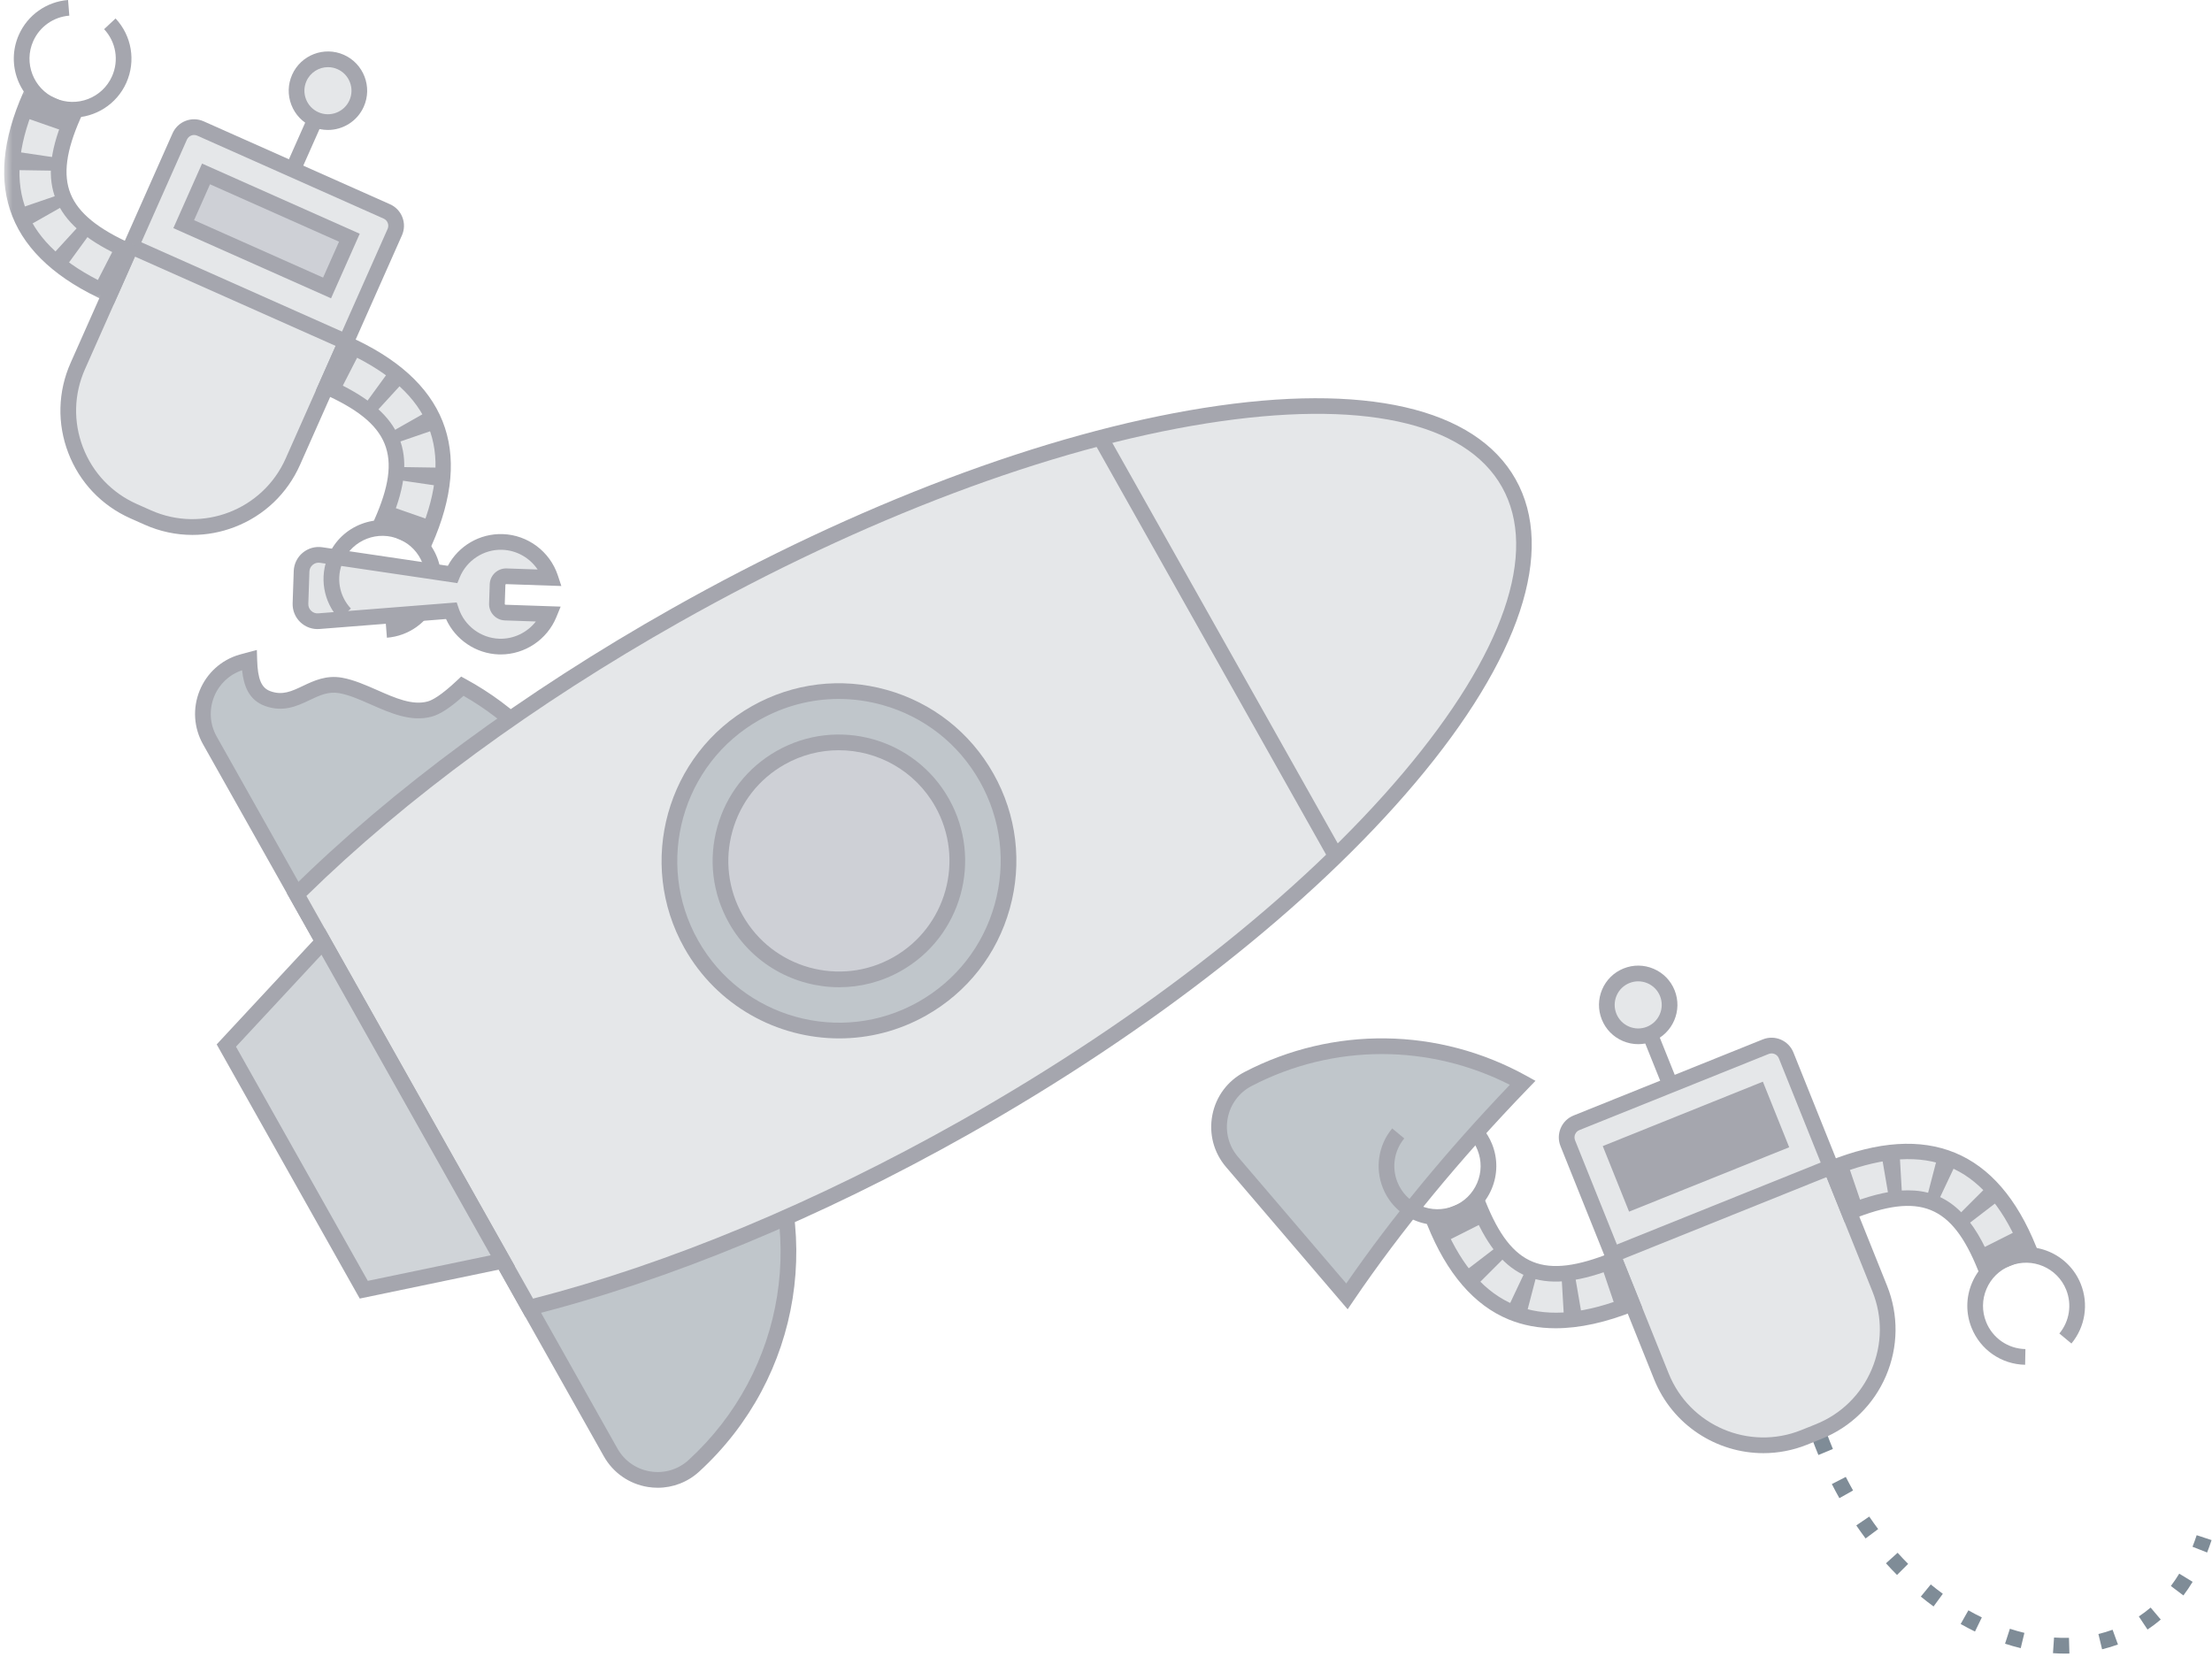 <svg width="267" height="200" viewBox="0 0 267 200" fill="none" xmlns="http://www.w3.org/2000/svg">
	<path fill-rule="evenodd" clip-rule="evenodd" d="M219.492 175.652C219.246 175.062 219.01 174.462 218.784 173.854L220.559 173.192C220.776 173.778 221.003 174.354 221.24 174.921L219.492 175.652ZM222.024 180.861C221.712 180.305 221.407 179.738 221.111 179.159L222.797 178.295C223.081 178.852 223.375 179.398 223.675 179.932L222.024 180.861ZM225.186 185.726C224.804 185.214 224.43 184.69 224.063 184.15L225.627 183.083C225.979 183.599 226.337 184.103 226.704 184.593L225.186 185.726ZM266.41 187.421L264.647 186.727C264.825 186.276 264.993 185.812 265.15 185.332L266.949 185.923C266.78 186.437 266.6 186.937 266.41 187.421ZM228.98 190.132C228.529 189.678 228.083 189.208 227.646 188.723L229.052 187.453C229.468 187.915 229.892 188.362 230.322 188.795L228.98 190.132ZM263.546 192.606L262.036 191.464C262.391 190.993 262.731 190.492 263.046 189.974L264.662 190.961C264.315 191.532 263.939 192.086 263.546 192.606ZM233.391 193.936C232.873 193.557 232.361 193.16 231.853 192.745L233.053 191.277C233.533 191.671 234.02 192.047 234.509 192.406L233.391 193.936ZM259.217 196.721L258.169 195.142C258.657 194.817 259.136 194.456 259.591 194.07L260.816 195.514C260.304 195.949 259.766 196.355 259.217 196.721ZM238.391 196.962C237.813 196.68 237.235 196.377 236.662 196.053L237.594 194.402C238.132 194.708 238.674 194.992 239.218 195.255L238.391 196.962ZM243.912 198.967C243.283 198.815 242.646 198.635 242.02 198.431L242.604 196.627C243.186 196.817 243.775 196.983 244.356 197.124L243.912 198.967ZM253.733 199.105L253.289 197.262C253.869 197.122 254.444 196.948 255 196.746L255.648 198.527C255.025 198.755 254.382 198.948 253.733 199.105ZM249.247 199.625C248.768 199.625 248.288 199.608 247.805 199.576L247.935 197.685C248.54 197.726 249.142 197.739 249.736 197.724L249.788 199.618C249.608 199.623 249.427 199.625 249.247 199.625Z" fill="#7F8C97"/>
	<path fill-rule="evenodd" clip-rule="evenodd" d="M69.56 96.421C66.212 90.473 61.391 85.88 55.814 82.837C54.356 84.212 52.937 85.305 51.872 85.596C48.401 86.543 44.614 83.384 41.142 82.752C37.67 82.12 35.776 85.596 32.306 84.332C30.522 83.682 30.156 81.861 30.092 79.689C29.779 79.771 29.467 79.851 29.155 79.942C25.147 81.118 23.28 85.741 25.331 89.384L52.658 137.939C54.709 141.583 59.626 142.38 62.708 139.557C74.475 128.775 77.727 110.932 69.56 96.421Z" fill="#C0C6CB"/>
	<path fill-rule="evenodd" clip-rule="evenodd" d="M29.221 80.915C27.688 81.429 26.466 82.574 25.852 84.086C25.209 85.671 25.32 87.432 26.157 88.92L53.483 137.474C54.321 138.962 55.769 139.969 57.455 140.239C59.138 140.506 60.816 140.003 62.068 138.857C73.835 128.077 76.576 110.818 68.734 96.887C65.7 91.495 61.29 87.053 55.952 84.001C54.386 85.413 53.129 86.236 52.122 86.51C49.634 87.192 47.163 86.103 44.775 85.051C43.434 84.46 42.168 83.902 40.973 83.685C39.645 83.443 38.592 83.941 37.375 84.519C35.884 85.226 34.195 86.028 31.982 85.223C30.023 84.51 29.413 82.758 29.221 80.915ZM58.347 142.206C57.952 142.206 57.555 142.175 57.158 142.111C54.896 141.75 52.956 140.399 51.834 138.404L24.507 89.85C23.384 87.856 23.236 85.495 24.098 83.372C24.958 81.255 26.705 79.674 28.889 79.033C29.152 78.956 29.415 78.886 29.68 78.817L31.004 78.468L31.039 79.661C31.107 81.989 31.553 83.05 32.63 83.441C34.098 83.976 35.187 83.46 36.564 82.806C37.885 82.18 39.38 81.469 41.312 81.819C42.727 82.077 44.154 82.707 45.537 83.315C47.719 84.277 49.781 85.185 51.624 84.681C52.171 84.531 53.23 83.971 55.165 82.148L55.665 81.677L56.267 82.006C62.183 85.234 67.064 90.057 70.385 95.957C78.661 110.66 75.766 128.877 63.346 140.256C61.963 141.524 60.189 142.206 58.347 142.206Z" fill="#A5A6AE"/>
	<path fill-rule="evenodd" clip-rule="evenodd" d="M90.608 133.82C82.441 119.309 65.512 112.848 50.203 117.34C46.195 118.517 44.328 123.139 46.379 126.783L73.706 175.338C75.757 178.982 80.674 179.779 83.755 176.956C95.523 166.174 98.775 148.331 90.608 133.82Z" fill="#C0C6CB"/>
	<path fill-rule="evenodd" clip-rule="evenodd" d="M60.142 116.853C56.936 116.853 53.686 117.307 50.47 118.25C48.841 118.728 47.54 119.907 46.9 121.485C46.257 123.069 46.367 124.831 47.204 126.318L74.531 174.873C75.369 176.36 76.817 177.368 78.504 177.637C80.185 177.905 81.864 177.402 83.117 176.256C94.883 165.476 97.624 148.218 89.783 134.286C83.589 123.28 72.198 116.853 60.142 116.853ZM79.395 179.604C79 179.604 78.602 179.573 78.205 179.51C75.944 179.148 74.005 177.798 72.882 175.802L45.555 127.249C44.432 125.255 44.283 122.893 45.146 120.77C46.006 118.654 47.752 117.072 49.938 116.431C66.095 111.691 83.158 118.65 91.433 133.355C99.709 148.059 96.814 166.276 84.394 177.655C83.011 178.922 81.236 179.604 79.395 179.604Z" fill="#A5A6AE"/>
	<path fill-rule="evenodd" clip-rule="evenodd" d="M63.876 157.871C79.764 153.869 98.011 146.513 116.407 136.135C162.313 110.242 191.732 75.403 182.118 58.32C172.503 41.237 127.496 48.38 81.591 74.274C63.194 84.651 47.455 96.463 35.806 107.995L63.876 157.871Z" fill="#E5E7E9"/>
	<path fill-rule="evenodd" clip-rule="evenodd" d="M36.986 108.162L64.345 156.773C80.621 152.593 98.445 145.18 115.943 135.31C138.049 122.839 157.019 107.925 169.36 93.311C181.497 78.938 185.734 66.677 181.293 58.785C176.852 50.894 164.182 48.169 145.613 51.116C126.733 54.112 104.161 62.63 82.056 75.099C64.557 84.97 48.99 96.392 36.986 108.162ZM63.406 158.966L34.626 107.83L35.14 107.321C47.33 95.255 63.232 83.542 81.126 73.448C103.424 60.87 126.22 52.275 145.315 49.244C164.721 46.164 178.084 49.221 182.942 57.855C187.801 66.486 183.491 79.513 170.805 94.535C158.324 109.316 139.17 124.384 116.872 136.961C98.978 147.055 80.733 154.603 64.108 158.79L63.406 158.966Z" fill="#A5A6AE"/>
	<path fill-rule="evenodd" clip-rule="evenodd" d="M183.8 130.712C173.621 125.072 161.114 124.807 150.637 130.265C146.93 132.196 145.993 137.092 148.709 140.27L162.584 156.5C168.241 148.155 175.4 139.407 183.8 130.712Z" fill="#C0C6CB"/>
	<path fill-rule="evenodd" clip-rule="evenodd" d="M166.792 127.248C161.403 127.248 156.014 128.532 151.073 131.106C149.569 131.89 148.52 133.299 148.195 134.971C147.87 136.649 148.32 138.356 149.429 139.653L162.5 154.944C167.97 147.013 174.605 138.954 182.247 130.96C177.382 128.488 172.087 127.248 166.792 127.248ZM162.67 158.06L147.991 140.886C146.503 139.147 145.901 136.86 146.338 134.609C146.771 132.367 148.179 130.477 150.2 129.424C160.924 123.837 173.656 124.008 184.258 129.882L185.339 130.481L184.481 131.371C176.214 139.928 169.11 148.562 163.367 157.032L162.67 158.06Z" fill="#A5A6AE"/>
	<path fill-rule="evenodd" clip-rule="evenodd" d="M43.91 155.696L27.321 126.219L38.995 113.662L60.687 152.205L43.91 155.696Z" fill="#D0D4D8"/>
	<path fill-rule="evenodd" clip-rule="evenodd" d="M28.485 126.357L44.395 154.627L59.226 151.54L38.804 115.257L28.485 126.357ZM43.424 156.765L26.155 126.081L39.184 112.066L62.148 152.868L43.424 156.765Z" fill="#A5A6AE"/>
	<path fill-rule="evenodd" clip-rule="evenodd" d="M111.309 121.777C101.462 127.331 88.982 123.842 83.434 113.985C77.886 104.127 81.371 91.633 91.218 86.079C101.064 80.524 113.544 84.013 119.093 93.871C124.641 103.728 121.156 116.223 111.309 121.777Z" fill="#C0C6CB"/>
	<path fill-rule="evenodd" clip-rule="evenodd" d="M101.233 84.379C97.921 84.379 94.647 85.231 91.683 86.904C82.307 92.192 78.976 104.132 84.258 113.519C89.541 122.906 101.472 126.24 110.843 120.951C115.386 118.389 118.659 114.209 120.063 109.182C121.464 104.155 120.827 98.882 118.267 94.335C115.708 89.788 111.534 86.512 106.512 85.108C104.769 84.62 102.995 84.379 101.233 84.379ZM101.3 125.358C93.814 125.358 86.538 121.43 82.609 114.449C76.813 104.152 80.467 91.054 90.753 85.252C95.735 82.442 101.513 81.741 107.021 83.281C112.531 84.822 117.11 88.417 119.917 93.405C122.725 98.393 123.424 104.177 121.885 109.693C120.348 115.207 116.757 119.792 111.774 122.603C108.461 124.471 104.856 125.358 101.3 125.358Z" fill="#A5A6AE"/>
	<path fill-rule="evenodd" clip-rule="evenodd" d="M108.28 116.394C101.402 120.272 92.686 117.836 88.812 110.951C84.936 104.067 87.37 95.341 94.247 91.461C101.124 87.582 109.84 90.018 113.716 96.904C117.591 103.788 115.157 112.514 108.28 116.394Z" fill="#CED0D6"/>
	<path fill-rule="evenodd" clip-rule="evenodd" d="M101.241 90.569C99.023 90.569 96.777 91.121 94.712 92.286C91.606 94.039 89.368 96.897 88.409 100.334C87.45 103.771 87.886 107.376 89.636 110.486C93.248 116.904 101.406 119.185 107.814 115.568C114.226 111.951 116.503 103.787 112.891 97.368C110.443 93.018 105.906 90.569 101.241 90.569ZM101.29 119.181C95.962 119.181 90.782 116.385 87.986 111.416C85.989 107.867 85.49 103.749 86.585 99.824C87.68 95.899 90.236 92.636 93.782 90.635C101.101 86.505 110.415 89.107 114.54 96.438C118.665 103.767 116.065 113.089 108.745 117.219C106.387 118.55 103.821 119.181 101.29 119.181Z" fill="#A5A6AE"/>
	<path fill-rule="evenodd" clip-rule="evenodd" d="M160.425 103.812L132.012 53.326L133.661 52.396L162.075 102.882L160.425 103.812Z" fill="#A5A6AE"/>
	<path fill-rule="evenodd" clip-rule="evenodd" d="M17.848 62.477L16.117 61.707C9.427 58.73 6.415 50.887 9.388 44.19L21.695 16.474C22.12 15.517 23.24 15.086 24.195 15.511L46.69 25.522C47.645 25.947 48.076 27.067 47.651 28.024L35.344 55.741C32.371 62.438 24.537 65.454 17.848 62.477Z" fill="#E5E7E9"/>
	<path fill-rule="evenodd" clip-rule="evenodd" d="M23.427 16.295C23.312 16.295 23.197 16.316 23.087 16.359C22.85 16.45 22.664 16.627 22.561 16.858L10.254 44.575C8.918 47.583 8.833 50.931 10.012 54.003C11.192 57.075 13.498 59.504 16.502 60.841L18.233 61.611C24.432 64.369 31.722 61.565 34.479 55.356L46.785 27.639C46.889 27.408 46.895 27.15 46.804 26.914C46.714 26.678 46.536 26.491 46.305 26.388L23.81 16.377C23.687 16.323 23.557 16.295 23.427 16.295ZM23.227 64.577C21.266 64.577 19.308 64.165 17.463 63.343L15.732 62.573C12.266 61.03 9.606 58.229 8.246 54.684C6.883 51.139 6.983 47.275 8.523 43.805L20.831 16.089C21.138 15.395 21.698 14.862 22.407 14.59C23.114 14.316 23.885 14.337 24.58 14.645L47.075 24.657C47.768 24.965 48.3 25.525 48.572 26.234C48.845 26.943 48.824 27.715 48.516 28.41L36.21 56.126C34.668 59.597 31.87 62.258 28.329 63.621C26.674 64.259 24.948 64.577 23.227 64.577Z" fill="#A5A6AE"/>
	<path fill-rule="evenodd" clip-rule="evenodd" d="M39.479 34.761L22.176 27.06L24.868 20.997L42.172 28.698L39.479 34.761Z" fill="#CED0D6"/>
	<path fill-rule="evenodd" clip-rule="evenodd" d="M23.426 26.579L38.998 33.51L40.922 29.178L25.349 22.248L23.426 26.579ZM39.96 36.011L20.925 27.541L24.388 19.746L43.422 28.217L39.96 36.011Z" fill="#A5A6AE"/>
	<path fill-rule="evenodd" clip-rule="evenodd" d="M41.381 42.145L15.425 30.594L16.194 28.862L42.15 40.413L41.381 42.145Z" fill="#A5A6AE"/>
	<path fill-rule="evenodd" clip-rule="evenodd" d="M43.046 12.49C42.197 14.404 39.959 15.266 38.047 14.414C36.135 13.564 35.275 11.323 36.124 9.41C36.974 7.496 39.212 6.635 41.124 7.486C43.035 8.336 43.895 10.576 43.046 12.49Z" fill="#E5E7E9"/>
	<path fill-rule="evenodd" clip-rule="evenodd" d="M39.59 8.106C38.501 8.106 37.46 8.737 36.99 9.795C36.681 10.489 36.661 11.262 36.934 11.971C37.206 12.68 37.738 13.24 38.431 13.549C39.862 14.184 41.544 13.537 42.18 12.105C42.49 11.412 42.509 10.638 42.236 9.929C41.965 9.22 41.432 8.66 40.739 8.351C40.365 8.185 39.974 8.106 39.59 8.106ZM39.578 15.689C38.937 15.689 38.285 15.557 37.662 15.281C36.506 14.766 35.621 13.832 35.166 12.651C34.713 11.469 34.746 10.181 35.259 9.025C36.32 6.637 39.124 5.559 41.508 6.619C43.894 7.681 44.972 10.487 43.911 12.875C43.127 14.64 41.393 15.689 39.578 15.689Z" fill="#A5A6AE"/>
	<path fill-rule="evenodd" clip-rule="evenodd" d="M36.221 20.863L34.49 20.093L37.182 14.03L38.912 14.8L36.221 20.863Z" fill="#A5A6AE"/>
	<path fill-rule="evenodd" clip-rule="evenodd" d="M13.235 35.529C1.882 30.477 -1.246 22.638 3.67 11.564L8.862 13.874C5.217 22.082 7.027 26.543 15.543 30.332L13.235 35.529Z" fill="#E5E7E9"/>
	<mask id="mask0_3736_5276" style="mask-type:luminance" maskUnits="userSpaceOnUse" x="0" y="10" width="17" height="27">
		<path fill-rule="evenodd" clip-rule="evenodd" d="M0.5 10.313H16.793V36.779H0.5V10.313Z" fill="white"/>
	</mask>
	<g mask="url(#mask0_3736_5276)">
		<path fill-rule="evenodd" clip-rule="evenodd" d="M4.162 12.82C0.093 22.703 2.84 29.551 12.758 34.267L14.298 30.802C10.228 28.863 7.824 26.724 6.765 24.117C5.705 21.503 5.975 18.386 7.625 14.36L4.162 12.82ZM13.716 36.779L12.85 36.395C1.081 31.157 -2.298 22.674 2.805 11.179L3.19 10.313L10.112 13.393L9.728 14.259C7.973 18.208 7.59 21.114 8.521 23.403C9.455 25.706 11.808 27.632 15.927 29.466L16.793 29.85L13.716 36.779Z" fill="#A5A6AE"/>
	</g>
	<path fill-rule="evenodd" clip-rule="evenodd" d="M8.756 14.198C7.793 14.198 6.817 14.001 5.882 13.586C2.304 11.992 0.687 7.783 2.277 4.202C3.337 1.815 5.613 0.205 8.217 0L8.365 1.89C6.454 2.04 4.786 3.221 4.008 4.972C2.841 7.598 4.027 10.685 6.651 11.853C9.275 13.02 12.358 11.833 13.524 9.207C14.377 7.288 14.001 5.057 12.567 3.523L13.95 2.228C15.904 4.319 16.416 7.361 15.255 9.977C14.08 12.623 11.478 14.198 8.756 14.198Z" fill="#A5A6AE"/>
	<path fill-rule="evenodd" clip-rule="evenodd" d="M8.037 15.95L2.673 14.076C2.893 13.443 3.146 12.79 3.424 12.136L8.653 14.355C8.423 14.901 8.217 15.432 8.037 15.95ZM7.109 20.614L1.429 20.527C1.439 19.795 1.503 19.034 1.616 18.267L7.235 19.097C7.159 19.62 7.116 20.13 7.109 20.614ZM3.135 27.426C2.736 26.724 2.403 25.982 2.142 25.221L7.517 23.378C7.663 23.806 7.852 24.224 8.076 24.622L3.135 27.426ZM7.771 32.45C7.158 32.003 6.582 31.532 6.058 31.052L9.898 26.86C10.266 27.198 10.676 27.532 11.118 27.856L7.771 32.45ZM13.236 35.53C12.593 35.243 11.974 34.95 11.382 34.646L13.975 29.585C14.475 29.841 14.997 30.09 15.541 30.331L13.236 35.53Z" fill="#A5A6AE"/>
	<path fill-rule="evenodd" clip-rule="evenodd" d="M41.686 41.459C53.037 46.511 56.167 54.35 51.25 65.424L46.059 63.114C49.703 54.905 47.892 50.445 39.378 46.655L41.686 41.459Z" fill="#E5E7E9"/>
	<path fill-rule="evenodd" clip-rule="evenodd" d="M47.296 62.627L50.757 64.168C54.827 54.286 52.082 47.437 42.162 42.721L40.623 46.186C48.625 49.997 50.541 54.714 47.296 62.627ZM51.731 66.675L44.809 63.595L45.193 62.729C48.643 54.957 47.079 51.12 38.993 47.521L38.128 47.136L41.205 40.209L42.07 40.593C53.839 45.83 57.218 54.314 52.115 65.808L51.731 66.675Z" fill="#A5A6AE"/>
	<path fill-rule="evenodd" clip-rule="evenodd" d="M46.703 76.987L46.555 75.097C48.466 74.947 50.135 73.767 50.912 72.017C51.478 70.744 51.514 69.326 51.015 68.027C50.515 66.728 49.541 65.7 48.269 65.134L49.039 63.402C50.772 64.174 52.101 65.575 52.782 67.347C53.463 69.12 53.413 71.051 52.642 72.786C51.583 75.173 49.308 76.783 46.703 76.987Z" fill="#A5A6AE"/>
	<path fill-rule="evenodd" clip-rule="evenodd" d="M40.945 47.403C40.447 47.146 39.924 46.898 39.38 46.657L41.684 41.459C42.328 41.744 42.946 42.039 43.538 42.342L40.945 47.403ZM45.024 50.128C44.656 49.79 44.245 49.456 43.804 49.132L47.151 44.538C47.763 44.986 48.34 45.456 48.863 45.936L45.024 50.128ZM47.404 53.611C47.257 53.184 47.069 52.765 46.843 52.367L51.786 49.564C52.184 50.266 52.518 51.008 52.778 51.768L47.404 53.611ZM53.304 58.721L47.684 57.891C47.761 57.368 47.803 56.858 47.811 56.374L53.492 56.461C53.48 57.194 53.417 57.954 53.304 58.721ZM51.498 64.853L46.267 62.633C46.498 62.088 46.703 61.556 46.883 61.039L52.248 62.912C52.027 63.545 51.775 64.198 51.498 64.853Z" fill="#A5A6AE"/>
	<path fill-rule="evenodd" clip-rule="evenodd" d="M54.462 73.729C55.271 76.165 57.52 77.962 60.232 78.054C62.945 78.147 65.31 76.508 66.281 74.132L60.975 73.951C60.406 73.932 59.961 73.454 59.98 72.885L60.059 70.566C60.079 69.996 60.556 69.55 61.124 69.57L66.431 69.751C65.622 67.314 63.375 65.518 60.662 65.426C57.949 65.333 55.584 66.972 54.612 69.347L38.761 67.003C37.545 66.823 36.443 67.743 36.401 68.974L36.269 72.862C36.226 74.093 37.264 75.086 38.49 74.99L54.462 73.729Z" fill="#E5E7E9"/>
	<path fill-rule="evenodd" clip-rule="evenodd" d="M55.127 72.726L55.361 73.43C56.066 75.553 58.037 77.031 60.265 77.108C61.992 77.167 63.642 76.365 64.681 75.026L60.944 74.898C59.853 74.861 58.997 73.944 59.035 72.853L59.113 70.534C59.131 70.005 59.354 69.516 59.739 69.154C60.126 68.793 60.637 68.603 61.157 68.623L64.894 68.751C63.949 67.344 62.367 66.432 60.63 66.373C58.41 66.288 56.335 67.637 55.489 69.707L55.208 70.394L38.622 67.941C38.307 67.892 37.994 67.981 37.748 68.188C37.501 68.393 37.358 68.684 37.347 69.005L37.215 72.895C37.203 73.217 37.325 73.516 37.557 73.738C37.79 73.962 38.092 74.073 38.416 74.044L55.127 72.726ZM60.444 79.006C60.362 79.006 60.282 79.005 60.199 79.003C57.435 78.908 54.965 77.222 53.839 74.73L38.564 75.934C37.707 76.004 36.866 75.7 36.249 75.109C35.63 74.516 35.294 73.686 35.323 72.829L35.455 68.941C35.484 68.085 35.877 67.279 36.534 66.732C37.192 66.183 38.056 65.939 38.9 66.065L54.057 68.307C55.35 65.898 57.902 64.382 60.694 64.478C63.709 64.581 66.376 66.58 67.33 69.452L67.758 70.745L61.092 70.517C61.047 70.52 61.007 70.552 61.005 70.598L60.926 72.917C60.925 72.957 60.968 73.003 61.008 73.004L67.673 73.231L67.158 74.492C66.043 77.217 63.365 79.005 60.444 79.006Z" fill="#A5A6AE"/>
	<path fill-rule="evenodd" clip-rule="evenodd" d="M219.534 172.816L217.778 173.523C210.985 176.255 203.265 172.957 200.537 166.157L189.24 138.012C188.85 137.04 189.321 135.936 190.291 135.546L213.133 126.358C214.104 125.967 215.207 126.439 215.597 127.41L226.892 155.555C229.622 162.355 226.328 170.083 219.534 172.816Z" fill="#E5E7E9"/>
	<path fill-rule="evenodd" clip-rule="evenodd" d="M213.838 127.169C213.72 127.169 213.602 127.191 213.487 127.238L190.645 136.425C190.41 136.52 190.226 136.7 190.126 136.933C190.028 137.165 190.025 137.423 190.118 137.658L201.415 165.803C203.945 172.108 211.13 175.177 217.424 172.643L219.182 171.936C222.232 170.71 224.624 168.366 225.913 165.339C227.204 162.311 227.24 158.963 226.014 155.909L214.718 127.764C214.569 127.394 214.213 127.169 213.838 127.169ZM212.853 175.428C207.223 175.428 201.883 172.054 199.658 166.51L188.362 138.365C188.079 137.66 188.088 136.888 188.385 136.189C188.683 135.49 189.235 134.949 189.939 134.666L212.78 125.478C214.231 124.894 215.891 125.601 216.475 127.056L227.771 155.201C229.186 158.726 229.144 162.59 227.656 166.083C226.166 169.576 223.407 172.279 219.888 173.695L218.131 174.402C216.401 175.098 214.612 175.428 212.853 175.428Z" fill="#A5A6AE"/>
	<path fill-rule="evenodd" clip-rule="evenodd" d="M214.734 137.972L197.163 145.041L194.692 138.883L212.264 131.816L214.734 137.972Z" fill="#A5A6AE"/>
	<path fill-rule="evenodd" clip-rule="evenodd" d="M195.923 139.41L197.688 143.807L213.502 137.446L211.738 133.048L195.923 139.41ZM196.638 146.273L193.46 138.357L212.788 130.582L215.965 138.499L196.638 146.273Z" fill="#A5A6AE"/>
	<path fill-rule="evenodd" clip-rule="evenodd" d="M194.995 152.351L194.289 150.593L220.645 139.991L221.351 141.749L194.995 152.351Z" fill="#A5A6AE"/>
	<path fill-rule="evenodd" clip-rule="evenodd" d="M201.255 119.899C202.034 121.842 201.094 124.05 199.152 124.831C197.211 125.612 195.006 124.67 194.227 122.727C193.446 120.784 194.387 118.576 196.328 117.795C198.269 117.014 200.475 117.956 201.255 119.899Z" fill="#E5E7E9"/>
	<path fill-rule="evenodd" clip-rule="evenodd" d="M197.741 118.468C197.382 118.468 197.024 118.537 196.682 118.674C195.977 118.958 195.426 119.498 195.128 120.197C194.831 120.895 194.822 121.668 195.105 122.373C195.388 123.078 195.928 123.631 196.625 123.928C197.326 124.227 198.097 124.234 198.799 123.952C200.252 123.367 200.959 121.708 200.376 120.253C200.093 119.548 199.553 118.996 198.856 118.697C198.498 118.545 198.119 118.468 197.741 118.468ZM197.739 126.054C197.109 126.054 196.479 125.927 195.883 125.672C194.72 125.175 193.819 124.254 193.348 123.08C192.877 121.906 192.89 120.618 193.386 119.453C193.883 118.289 194.802 117.387 195.975 116.915C197.15 116.442 198.435 116.456 199.599 116.954C200.762 117.451 201.663 118.371 202.134 119.546C203.106 121.971 201.927 124.737 199.505 125.71C198.934 125.941 198.337 126.054 197.739 126.054Z" fill="#A5A6AE"/>
	<path fill-rule="evenodd" clip-rule="evenodd" d="M200.745 131.341L198.274 125.185L200.03 124.478L202.502 130.634L200.745 131.341Z" fill="#A5A6AE"/>
	<path fill-rule="evenodd" clip-rule="evenodd" d="M197.006 157.361C185.479 161.998 177.681 158.786 173.167 147.541L178.439 145.421C181.784 153.755 186.243 155.562 194.888 152.084L197.006 157.361Z" fill="#E5E7E9"/>
	<path fill-rule="evenodd" clip-rule="evenodd" d="M174.411 148.063C176.541 152.98 179.297 156.08 182.817 157.531C186.352 158.987 190.597 158.757 195.77 156.824L194.358 153.306C186.054 156.401 181.337 154.493 177.926 146.649L174.411 148.063ZM187.769 160.35C185.715 160.35 183.822 159.994 182.096 159.284C177.933 157.57 174.634 153.737 172.289 147.896L171.936 147.016L178.964 144.188L179.318 145.068C182.485 152.96 186.326 154.508 194.535 151.205L195.413 150.851L198.238 157.888L197.359 158.241C193.866 159.646 190.66 160.35 187.769 160.35Z" fill="#A5A6AE"/>
	<path fill-rule="evenodd" clip-rule="evenodd" d="M173.508 147.877C172.562 147.877 171.618 147.686 170.722 147.303C168.977 146.558 167.626 145.177 166.92 143.415C165.948 140.99 166.378 138.235 168.045 136.222L169.503 137.432C168.28 138.909 167.964 140.93 168.676 142.709C169.195 144 170.185 145.013 171.465 145.56C172.745 146.106 174.16 146.12 175.451 145.602C176.741 145.083 177.752 144.091 178.299 142.811C178.845 141.53 178.859 140.113 178.34 138.821C178.126 138.286 177.829 137.797 177.459 137.364L178.893 136.128C179.401 136.718 179.805 137.386 180.098 138.114C180.805 139.876 180.785 141.808 180.04 143.555C179.296 145.301 177.916 146.653 176.157 147.361C175.301 147.705 174.403 147.877 173.508 147.877Z" fill="#A5A6AE"/>
	<path fill-rule="evenodd" clip-rule="evenodd" d="M174.276 150.011C173.978 149.417 173.685 148.78 173.405 148.117L178.638 145.905C178.869 146.452 179.109 146.973 179.35 147.454L174.276 150.011ZM178.029 155.391C177.514 154.875 177.014 154.301 176.542 153.683L181.05 150.225C181.372 150.645 181.708 151.03 182.048 151.372L178.029 155.391ZM195.086 158.076L193.258 152.691C193.791 152.51 194.335 152.306 194.889 152.084L197.006 157.361C196.354 157.624 195.715 157.862 195.086 158.076ZM184.16 158.973C183.379 158.768 182.615 158.49 181.888 158.147L184.316 153.005C184.723 153.197 185.154 153.354 185.595 153.469L184.16 158.973ZM188.798 159.399L188.467 153.721C188.968 153.692 189.493 153.63 190.031 153.538L190.994 159.142C190.247 159.271 189.509 159.357 188.798 159.399Z" fill="#A5A6AE"/>
	<path fill-rule="evenodd" clip-rule="evenodd" d="M221.072 141.052C232.6 136.415 240.397 139.628 244.911 150.872L239.639 152.993C236.294 144.658 231.835 142.851 223.189 146.329L221.072 141.052Z" fill="#E5E7E9"/>
	<path fill-rule="evenodd" clip-rule="evenodd" d="M230.303 143.699C234.744 143.699 237.767 146.281 240.152 151.765L243.667 150.351C239.419 140.543 232.594 137.749 222.309 141.589L223.719 145.107C226.218 144.176 228.391 143.699 230.303 143.699ZM239.115 154.226L238.761 153.346C235.593 145.454 231.754 143.907 223.542 147.209L222.665 147.562L219.84 140.526L220.719 140.173C232.672 135.365 241.104 138.847 245.789 150.519L246.143 151.398L239.115 154.226Z" fill="#A5A6AE"/>
	<path fill-rule="evenodd" clip-rule="evenodd" d="M244.443 164.759C241.583 164.707 239.047 162.957 237.981 160.299C237.273 158.538 237.293 156.605 238.038 154.858C238.782 153.112 240.162 151.761 241.921 151.053C245.559 149.59 249.698 151.362 251.158 154.999C252.131 157.423 251.7 160.18 250.033 162.192L248.576 160.982C249.798 159.506 250.114 157.484 249.401 155.705C248.33 153.039 245.296 151.742 242.628 152.812C241.337 153.33 240.325 154.322 239.78 155.602C239.233 156.883 239.218 158.3 239.737 159.592C240.519 161.541 242.38 162.825 244.478 162.863L244.443 164.759Z" fill="#A5A6AE"/>
	<path fill-rule="evenodd" clip-rule="evenodd" d="M228.047 144.876L227.084 139.271C227.832 139.142 228.572 139.056 229.282 139.015L229.609 144.693C229.111 144.721 228.585 144.783 228.047 144.876ZM233.763 145.409C233.355 145.216 232.924 145.06 232.484 144.945L233.919 139.442C234.7 139.645 235.465 139.923 236.192 140.267L233.763 145.409ZM223.189 146.33L221.072 141.052C221.723 140.79 222.363 140.553 222.99 140.338L224.823 145.722C224.288 145.903 223.744 146.106 223.189 146.33ZM237.028 148.19C236.707 147.769 236.371 147.383 236.031 147.042L240.049 143.023C240.564 143.538 241.065 144.113 241.537 144.73L237.028 148.19ZM239.439 152.508C239.209 151.962 238.97 151.441 238.727 150.96L243.802 148.403C244.101 148.997 244.394 149.634 244.673 150.297L239.439 152.508Z" fill="#A5A6AE"/>
	<path fill-rule="evenodd" clip-rule="evenodd" d="M40.971 74.76C39.016 72.669 38.504 69.627 39.665 67.011C40.435 65.276 41.835 63.945 43.605 63.263C45.377 62.582 47.306 62.632 49.039 63.403L48.269 65.134C45.648 63.969 42.563 65.154 41.396 67.781C40.543 69.7 40.919 71.932 42.353 73.464L40.971 74.76Z" fill="#A5A6AE"/>
</svg>
